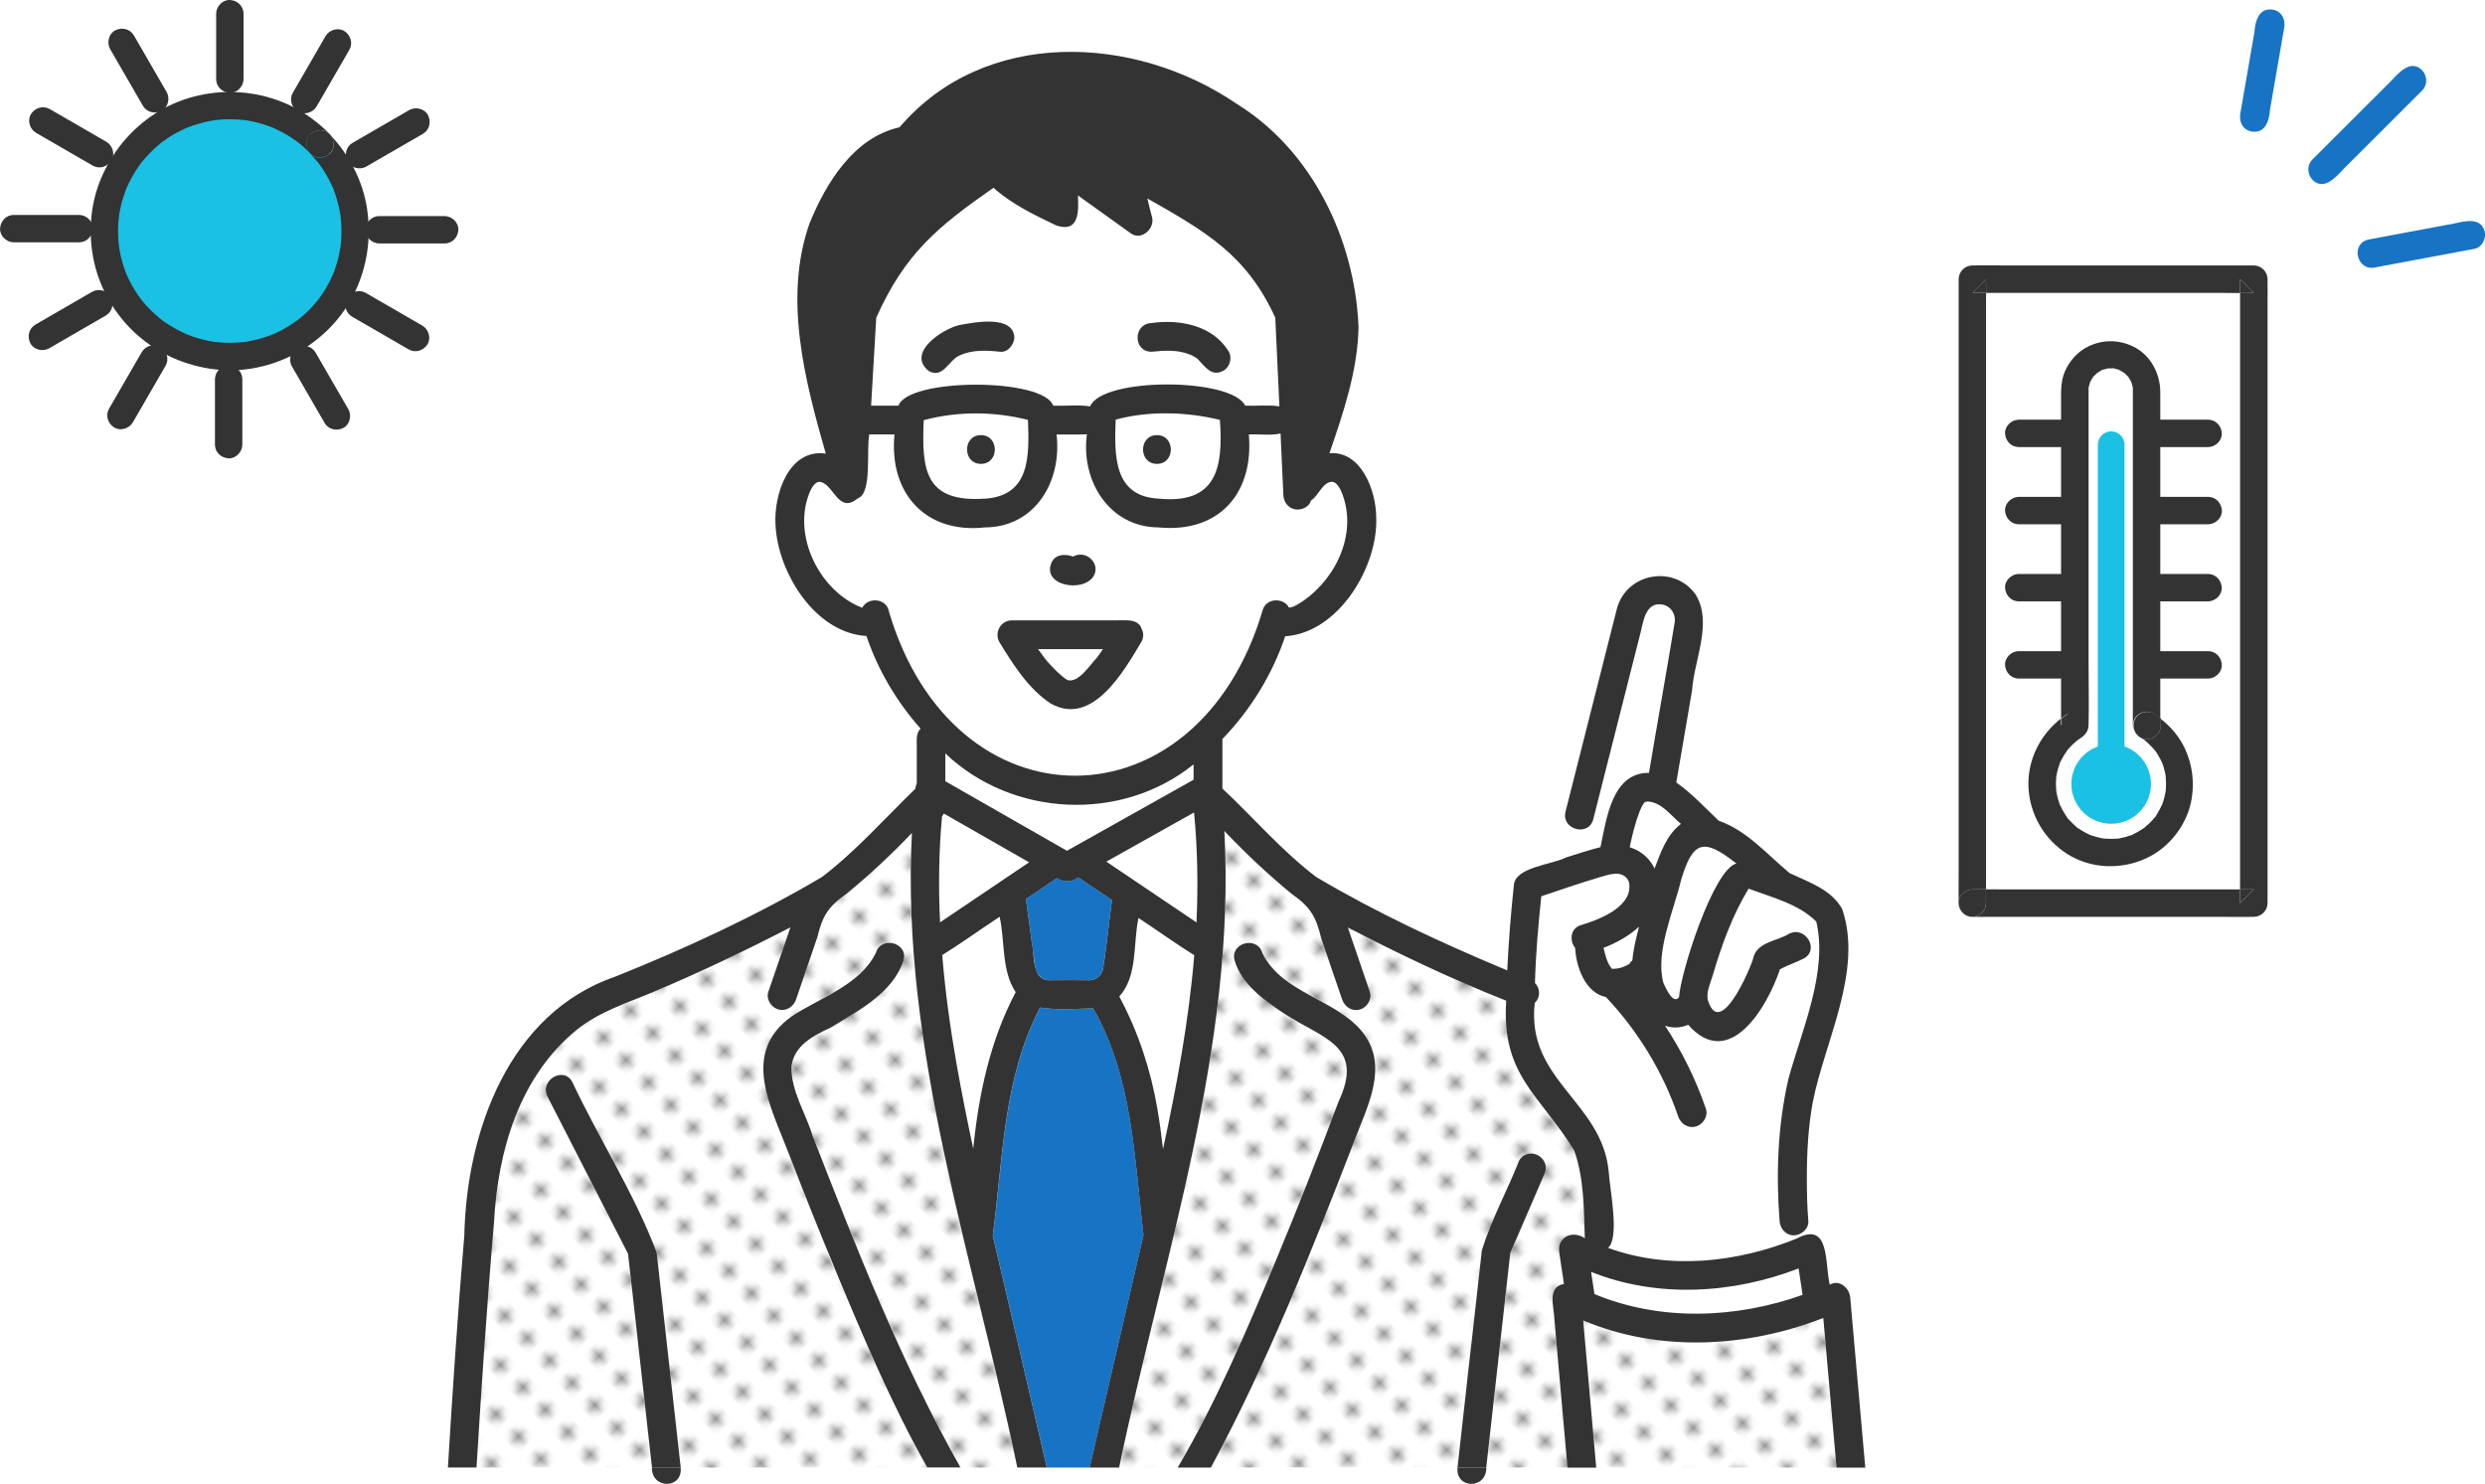 <?xml version="1.0" encoding="UTF-8"?>
<svg id="_レイヤー_2" data-name="レイヤー 2" xmlns="http://www.w3.org/2000/svg" xmlns:xlink="http://www.w3.org/1999/xlink" viewBox="0 0 368.34 219.96">
  <defs>
    <style>
      .cls-1 {
        fill: none;
      }

      .cls-1, .cls-2, .cls-3, .cls-4, .cls-5, .cls-6, .cls-7, .cls-8 {
        stroke-width: 0px;
      }

      .cls-2 {
        fill: #333;
      }

      .cls-3 {
        fill: #fff;
      }

      .cls-4 {
        fill: url(#_新規パターン_3);
      }

      .cls-5 {
        fill: #ffdc50;
      }

      .cls-6 {
        fill: #1ac1e4;
      }

      .cls-7 {
        fill: #959595;
      }

      .cls-8 {
        fill: #1774c4;
      }
    </style>
    <pattern id="_新規パターン_3" data-name="新規パターン 3" x="0" y="0" width="4.98" height="5.18" patternTransform="translate(-18986.66 -7200.84) rotate(-135) scale(.94 -.94)" patternUnits="userSpaceOnUse" viewBox="0 0 4.98 5.18">
      <g>
        <rect class="cls-1" x="0" width="4.98" height="5.18"/>
        <rect class="cls-3" x="0" y="0" width="4.98" height="5.18"/>
        <circle class="cls-7" cx="2.49" cy="2.59" r="1.06"/>
      </g>
    </pattern>
  </defs>
  <g id="design">
    <g>
      <g>
        <path class="cls-8" d="m155.36,145.29c-.51-.06-.64-.13-1.07-.43-.3-.25-.82-.88-.87-1.68-.45-3.31-.89-6.62-1.35-9.93,1.53-1.03,3.05-2.06,4.58-3.09.96.63,2.17.63,3.19-.11,1.66,1.12,3.32,2.24,4.99,3.36-.49,3.47-.79,6.96-1.38,10.42-.3.81-.96,1.38-1.8,1.46-2-.02-4.3-.02-6.3,0Z"/>
        <path class="cls-3" d="m175.27,116.52c-5.7,3.2-11.41,6.4-17.11,9.6-6.01-3.44-12.02-6.87-18.03-10.31,0-1.37,0-2.75,0-4.12,9.93,9.45,26.1,10.25,36.8,1.62v2.28c-.55.31-1.11.62-1.66.93Z"/>
        <path class="cls-3" d="m176.99,120.43c.52,5.41.61,10.86.36,16.29-4.45-3-8.9-6-13.35-9,4.33-2.43,8.66-4.86,13-7.29Z"/>
        <path class="cls-3" d="m167.83,143.46c.31-2.47.63-4.93.94-7.4,2.77,1.81,5.45,3.78,8.27,5.51-.8,9.68-2.57,19.24-4.63,28.74-.8-7.86-2.67-15.63-6.48-22.6,1.11-1.12,1.69-2.61,1.9-4.25Z"/>
        <path class="cls-3" d="m139.63,121.02c.11-.13.2-.28.28-.43,4.21,2.41,8.43,4.82,12.64,7.23-4.4,2.97-8.8,5.93-13.2,8.9-.25-5.23-.19-10.47.29-15.69Z"/>
        <path class="cls-3" d="m145.99,73.91c6.78-.44,6.57-6.45,6.38-11.68-5.03-1.26-10.43-1.3-15.45.04-.32,7.33.14,12.24,9.06,11.63Zm-.59-9.41c2.74,0,2.75,4.26,0,4.26-2.74,0-2.75-4.26,0-4.26Z"/>
        <path class="cls-5" d="m243.05,120.23s-.03.06-.05.1c.02-.05.04-.1.07-.15,0,.02-.01.03-.02.05Z"/>
        <path class="cls-3" d="m241.96,142.35c-.7.91-1.9,1.3-3.03,1.26-.73-.86-.96-2.03-1.24-3.1,1.91-.72,3.79-1.78,5.26-3.13-.41,1.64-.84,3.31-.98,4.97Z"/>
        <path class="cls-3" d="m241.9,124.05c.28-1.25.8-3,1.2-3.95.21-.42.39-.86.71-1.22.06-.02.37-.07.38-.09,2.11.09,3.48,2.08,4.98,3.33-2.1,1.59-3.02,4.25-3.91,6.62-.71-1.56-2.18-2.73-3.7-3.17.11-.51.22-1.03.34-1.54Z"/>
        <path class="cls-5" d="m243.1,120.11s-.02.05-.03.07c.01-.02.02-.05.03-.07Z"/>
        <path class="cls-3" d="m250.07,191.21c5.66,0,11.24-1.23,16.54-3.19.2,1.31.39,2.61.59,3.92-9.9,3.52-21.06,3.95-30.85-.12-.17-1.1-.33-2.19-.5-3.29,4.54,1.73,9.32,2.69,14.22,2.68Z"/>
        <path class="cls-5" d="m241.43,142.93s-.09.08-.14.12c.06-.05.09-.1.14-.13,0,0,0,0,0,0Z"/>
        <path class="cls-3" d="m140.03,141.38c2.72-1.83,5.43-3.66,8.15-5.49.82,3.68.24,7.95,2.38,11.18-3.8,7.17-5.49,15.18-6.29,23.2-2.03-9.48-3.81-19.03-4.6-28.7.13-.05.25-.11.37-.19Z"/>
        <path class="cls-8" d="m147.16,183.15c1.54-11.48,1.54-23.31,7.01-33.8,2.58.4,5.29.18,7.88.12,5.86,10.25,6.1,22.21,7.45,33.62-2.65,11.48-5.32,22.96-7.98,34.45h-6.35c-2.66-11.46-5.31-22.92-8.01-34.38Z"/>
        <path class="cls-4" d="m190.33,150.23c2.79,2.21,6.85,2.92,8.73,6.11,1.9,4-2.19,9.84-3.29,13.92-6.36,16.03-12.54,32.3-21.2,47.27h-8.67c6.48-31.13,17.36-62.21,15.6-94.37,3.14,3.32,6.48,6.45,10.02,9.36,2.72,1.89,3.58,3.36,4.34,6.57,1.03,3.01,2.06,6.03,3.1,9.04.37,1.09,1.45,1.81,2.62,1.49,1.06-.29,1.86-1.53,1.49-2.62-1.09-3.18-2.18-6.36-3.27-9.55,7.65,3.99,15.47,7.69,23.48,10.86-.76,11.13,5.08,14,10.1,22.24,1.45,4.2,1.41,8.61,1.55,12.97-1.81-1.24-4.13-.2-3.79,2.11.23,1.56.47,3.12.7,4.68-2.57.4-1.45,3.44-1.42,5.24.65,7.32,1.29,14.65,1.94,21.97h-12.05c1.19-10.6,2.37-21.2,3.56-31.8,1.66-3.85,3.32-7.7,4.99-11.54,1.3-2.47-2.25-4.55-3.68-2.15-1.75,4.45-4.12,8.73-5.52,13.29-1.2,10.73-2.4,21.47-3.6,32.2h-36.57c8.4-15.56,14.93-32.05,21.3-48.52,1.91-5.04,5.1-10.97,1.26-15.93-3.91-5-12.05-5.83-14.92-11.82-.77-2.63-4.88-1.5-4.11,1.13,1.02,3.49,4.43,5.93,7.32,7.83Z"/>
        <path class="cls-4" d="m234.7,195.72c11.32,4.75,24.27,4.04,35.59-.37.65,7.39,1.31,14.79,1.96,22.18h-35.62c-.64-7.27-1.28-14.54-1.93-21.81Z"/>
        <path class="cls-4" d="m73.22,181.3c.54-10.66,3.76-21.77,12.32-28.69,3.35-2.68,7.4-3.93,11.3-5.57,6.9-2.91,13.67-6.13,20.32-9.58-1.08,3.18-2.18,6.37-3.27,9.55-.37,1.09.43,2.33,1.49,2.62,1.16.32,2.25-.4,2.62-1.49,1.05-3.08,2.11-6.16,3.16-9.25.73-3.13,1.65-4.54,4.27-6.37,3.43-2.81,6.68-5.84,9.74-9.05-1.68,32.06,9.19,63.02,15.62,94.06h-8.42c-8.83-15.66-15.41-32.47-21.92-49.18-1.02-3.38-3.2-6.61-3.12-10.2.31-3.17,3.3-4.64,5.86-5.85,4.09-2.49,9.11-5.09,10.75-9.9.77-2.64-3.34-3.76-4.11-1.13-3.97,7.94-18.22,7.66-16.69,18.93,6.67,19.58,14.6,39,24.32,57.34h-36.56c-1.19-10.63-2.38-21.27-3.57-31.9-3.31-8.71-8.51-16.76-12.49-25.23-1.25-2.44-4.93-.28-3.68,2.15,3.98,7.76,7.96,15.52,11.93,23.28,1.18,10.57,2.36,21.13,3.54,31.7h-26c.75-12.08,1.54-24.17,2.59-36.23Z"/>
        <path class="cls-3" d="m238.38,184.95c1.78-1.46.22-8.89.1-11.31-.99-10.42-12.26-13.5-10.96-25.01.86-.77.83-2.19.03-2.92.11-4.3.49-8.61.94-12.88,2.93-.99,5.85-1.99,8.82-2.87,1.38-.4,2.98-.96,3.97.33-.15-.19.07.16.18.35.84,3.6-4.19,5.6-6.97,6.43-1.74.45-1.85,2.35-.98,3.43.14,2.78,1.49,6.65,4.56,7.27,4.78,5.07,8.46,11.11,10.71,17.7.37,1.09,1.45,1.81,2.62,1.49,1.06-.29,1.86-1.53,1.49-2.62-1.49-4.36-3.53-8.49-6.06-12.32,1.15.39,2.35.33,3.43-.14,6.11,6.95,11.76-2.67,13.6-8.22,1.13-.62,2.36-1,3.5-1.59,2.45-1.25.29-4.92-2.15-3.68-1.7,1.04-4.39,1.21-5.22,3.24-.06.23-.2.83-.04.27-.57,1.92-4.98,12.11-6.76,6.36-.3-1.21.39-2.6.74-3.8,1.3-4.43,2.89-8.8,5.29-12.76,3.4,1.29,7.42,2.25,10.02,4.89,1.77,7.45-2.21,16.21-4.15,23.39-1.56,6.84-1.83,13.99-1.29,20.98.08,1.25,1.11,2.32,2.43,2.1l.09.54c-8.81,3.56-18.89,4.67-27.94,1.37Z"/>
        <path class="cls-3" d="m236.17,121.42c2.53-9.96,5.05-19.92,7.58-29.89.56-2.93,4.79-2.39,4.51.6-1.23,7.47-2.58,14.94-3.83,22.41-5.5-.06-6.29,6.85-7.19,11.01-1.72.44-3.41.99-5.1,1.53l.9-4.49c1.1.64,2.73.41,3.14-1.18Z"/>
        <path class="cls-5" d="m177.49,53.18c.27.2.03.06-.04-.03.01,0,.03.02.04.03Z"/>
        <path class="cls-5" d="m177.46,53.16s-.02-.02-.03-.03c0,.01.02.02.03.03Z"/>
        <path class="cls-5" d="m176.6,52.63s-.06-.01-.09-.03c.03,0,.06.02.09.03Z"/>
        <path class="cls-5" d="m176.5,52.6s0,0,0,0c-.1-.02-.3-.14,0,0Z"/>
        <path class="cls-3" d="m246.43,141.09c1.27-5.04,2-10.53,4.76-15.01,1.91-1.76,4.56.8,6.2,1.92-3.37.78-8.3,16.22-8.5,19.8-.9,1.24-2.08-1.6-2.32-2.1-.57-1.52-.47-3.04-.13-4.6Z"/>
        <path class="cls-5" d="m241.59,142.76s.04-.04.07-.07c-.03.03-.06.07-.09.09,0,0,.01-.02.02-.02Z"/>
        <path class="cls-3" d="m163.48,96.22c-.3.45-.62.88-.94,1.31-1,1.06-2.66,3.7-4.28,3.29-.83-.33-3.46-3.03-4.4-4.6,3.21,0,6.41,0,9.62,0Z"/>
        <path class="cls-5" d="m241.56,142.81c.06-.07.06-.02-.04.06.01-.02.03-.04.04-.06Z"/>
        <path class="cls-3" d="m129.12,60.13c1.35,0,2.71,0,4.06,0,1.47-4.15,21.5-4.14,22.93,0,1.81.08,3.68-.17,5.47.11,1.85-4.38,20.99-4.26,22.99-.11,1.68.07,3.41-.15,5.07.1-.2-4.38-.41-8.76-.61-13.14-4.27-9.37-10.42-12.81-18.96-17.68.22.94.44,1.87.69,2.78.46,1.67-1.57,3.53-3.13,2.41-2.62-1.88-5.23-3.75-7.85-5.63.11,2.42.19,5.56-3.21,4.45-3.25-1.56-6.61-3.15-9.31-5.59-8.3,5.8-13.1,9.71-17.38,19.26-.25,4.35-.51,8.7-.76,13.04Zm39.45-10.11c.36-3.41,5.91-2.22,8.23-1.81,2.48.6,7.83,4.19,4.52,6.75-3.7,1.51-2.04-4.13-10.63-2.81-1.11.13-2.18-1.07-2.13-2.13Zm-26.44-1.81c1.97-.55,4.08-.56,6.1-.32,2.79,0,2.75,4.3,0,4.26-8.71-1.3-7.04,4.44-10.63,2.81-3.2-2.66,1.97-6.11,4.52-6.75Z"/>
        <path class="cls-3" d="m165.38,62.2c-.19,5.16-.4,11.39,6.38,11.71,8.53.84,9.59-4.49,9.07-11.67-.95-.22-1.96-.43-2.93-.59-4.07-.59-8.58-.54-12.52.55Zm6.11,2.3c2.74,0,2.75,4.26,0,4.26s-2.75-4.26,0-4.26Z"/>
        <path class="cls-5" d="m140.72,53.91c-.07.1-.2.23-.04.05.01-.02.03-.03.04-.05Z"/>
        <path class="cls-3" d="m187.18,90.51c.47-1.88,3.1-2,3.93-.44.04,0,.08,0,.13,0-.14.02.38-.11.58-.17-.03,0,.54-.29.46-.24,5.29-3.08,8.86-9.8,6.93-15.85-.25-.76-.76-2.26-1.69-2.39-1.42-.04-2.09,2.15-3.16,2.76-.26,1.04-1.57,1.55-2.53,1.28-.93-.26-1.52-1.11-1.56-2.05-.14-3.05-.28-6.11-.42-9.16-1.51.35-3.15.06-4.7.15.76,8.73-4.42,14.64-13.37,13.78-7.36-.03-11.57-6.97-10.64-13.8-1.5.05-3,0-4.5.02.82,6.92-3.13,13.74-10.64,13.78-8.81.95-14.24-5.13-13.38-13.78h-3.74c-.47,2.19.46,8.79-1.71,9.47-2.94,2.47-3.6-2.37-5.74-2.45-.92.13-1.45,1.64-1.69,2.39-1.99,6.28,2.05,13.97,8.09,16.28.82-1.58,3.47-1.46,3.94.42,3.36,13.73,16.55,26.81,31.51,24.36,11.88-2.28,20.91-13.01,23.92-24.36Zm-31.47-5.6c-.54-1.89,1.6-3.31,3.24-2.41,1.11-.41,2.5-.43,3.15.77,1.79,3.73-5.4,4.81-6.39,1.64Zm13.48,10.26c-2.66,4.43-7.27,12.53-13.4,9.13-3.36-2.2-5.59-5.77-7.64-9.13-.79-1.4.21-3.21,1.84-3.21,5.79,0,11.58,0,17.37,0,1.7.04,2.6,1.74,1.84,3.21Z"/>
        <path class="cls-5" d="m243.81,118.88s.01-.01.02-.02c.09-.06.07-.02-.02.02Z"/>
        <path class="cls-5" d="m159.85,100.39c-.08.07-.05.05,0,0h0Z"/>
        <path class="cls-5" d="m128.11,90.13s0,0-.02,0c0,0,.01,0,.02,0Z"/>
        <path class="cls-5" d="m241.47,142.9s.03-.02.05-.03c-.13.21-.2.14-.05.03Z"/>
        <path class="cls-2" d="m176.54,52.62s-.09-.03-.13-.05c.04.02.09.02.13.05Z"/>
        <path class="cls-2" d="m177.53,53.22s-.06-.05-.08-.08c.03.02.05.05.08.08Z"/>
        <path class="cls-2" d="m170.7,47.88c4.17-.58,9.02.34,11.39,4.16.61.94.22,2.4-.76,2.91-1.77.97-2.72-.64-3.8-1.73.09.07.17.1-.03-.04-.03-.02-.05-.04-.07-.06,0,0,.02.02.02.03-.29-.2-.59-.38-.9-.53.02,0,.04,0,.05.01-.03,0-.07-.02-.1-.03-.2-.1-.17-.07-.09-.03-1.8-.75-3.81-.63-5.71-.43-2.77.02-2.78-4.16,0-4.26Z"/>
        <path class="cls-2" d="m171.49,64.5c2.74,0,2.75,4.26,0,4.26s-2.75-4.26,0-4.26Z"/>
        <path class="cls-2" d="m169.2,93.14c-.55-1.54-2.65-1.14-4.01-1.18-5.07,0-10.14,0-15.22,0-1.63,0-2.63,1.8-1.84,3.21,2.06,3.36,4.29,6.93,7.64,9.13,6.13,3.41,10.75-4.7,13.4-9.13.41-.74.34-1.46.01-2.02Zm-9.35,7.24c-.08.07-.05.05,0,0h0Zm-5.98-4.16c3.21,0,6.41,0,9.62,0-.3.45-.62.88-.94,1.31-1.01,1.06-2.66,3.7-4.28,3.29-.64-.27-2.71-2.23-3.63-3.54-.26-.35-.52-.71-.77-1.06Z"/>
        <path class="cls-2" d="m137.6,54.96c2.2,1.28,2.98-1.58,4.66-2.28,1.86-.86,3.98-.75,5.97-.54,1.19.14,2.08-1.09,2.13-2.13-.21-3.38-5.99-2.23-8.23-1.81-2.56.65-7.73,4.09-4.52,6.75Zm3.07-1s.03-.03.04-.05c-.07.1-.2.23-.04.05Z"/>
        <path class="cls-2" d="m145.4,64.5c2.74,0,2.75,4.26,0,4.26-2.74,0-2.75-4.26,0-4.26Z"/>
        <path class="cls-2" d="m93.47,189.23c-.13-1.13-.25-2.26-.38-3.39-3.98-7.76-7.96-15.52-11.93-23.28-1.25-2.44,2.43-4.59,3.68-2.15,3.99,8.46,9.19,16.52,12.49,25.23,1.19,10.63,2.38,21.27,3.57,31.9h-4.26c-1.05-9.43-2.11-18.87-3.16-28.3Z"/>
        <path class="cls-2" d="m100.89,217.53c.34,3.21-4.33,3.25-4.26,0h4.26Z"/>
        <path class="cls-2" d="m123.82,188.24c-2.39-5.75-4.7-11.53-6.94-17.34-2.59-6.81-7.13-14.81.45-20.23,4.22-2.81,10.09-4.6,12.49-9.41.77-2.63,4.88-1.51,4.11,1.13-1.64,4.82-6.66,7.41-10.75,9.9-2.56,1.2-5.56,2.68-5.86,5.85-.08,3.59,2.1,6.82,3.12,10.2,6.51,16.72,13.09,33.53,21.92,49.18h-4.92c-5.29-9.37-9.51-19.4-13.63-29.29Z"/>
        <path class="cls-2" d="m162.09,85.42c-1.57,2.5-7.85,1.39-6.17-2.15.66-1.19,2.03-1.16,3.14-.77,1.88-1.06,4.16.99,3.03,2.92Z"/>
        <path class="cls-2" d="m220.31,217.53c.06,3.25-4.6,3.21-4.26,0h4.26Z"/>
        <path class="cls-2" d="m218.11,199.1c.51-4.59,1.02-9.18,1.54-13.77,1.4-4.56,3.77-8.84,5.52-13.29,1.42-2.38,4.98-.34,3.68,2.15-1.66,3.85-3.32,7.69-4.99,11.54-1.19,10.6-2.37,21.2-3.56,31.8h-4.26c.69-6.14,1.37-12.29,2.06-18.43Z"/>
        <path class="cls-2" d="m189.01,187.11c3.29-7.89,6.41-15.85,9.41-23.85,3.91-8.36-2.44-9.3-8.09-13.03-2.89-1.9-6.3-4.34-7.32-7.83-.77-2.64,3.34-3.76,4.11-1.13,2.87,5.99,11.01,6.82,14.92,11.82,3.84,4.97.65,10.89-1.26,15.93-6.37,16.47-12.91,32.96-21.3,48.52h-4.92c5.69-9.66,10.15-20.11,14.45-30.42Z"/>
        <path class="cls-2" d="m243.05,120.23s.03-.08.05-.12c.04-.07.05-.1-.05.12Z"/>
        <path class="cls-2" d="m241.53,142.82s.04-.04.07-.06c0,0-.01.02-.02.02,0,0,0,0,0,0-.04.06-.09.11-.15.14,0,0,0,0,0,0-.01,0-.02.01-.03.02.05-.05.09-.09.12-.11Z"/>
        <path class="cls-2" d="m66.37,217.53h4.26c.75-12.08,1.54-24.17,2.59-36.23.54-10.66,3.76-21.76,12.32-28.69,3.35-2.68,7.4-3.93,11.3-5.57,6.9-2.91,13.67-6.13,20.32-9.58-1.08,3.18-2.18,6.37-3.27,9.55-.37,1.09.43,2.33,1.49,2.62,1.16.32,2.25-.4,2.62-1.49,1.05-3.08,2.11-6.16,3.16-9.25.74-3.14,1.64-4.53,4.27-6.37,3.43-2.81,6.68-5.84,9.74-9.05-1.68,32.06,9.19,63.02,15.62,94.06h4.37c-2.66-11.46-5.31-22.92-8.01-34.38,1.53-11.48,1.54-23.31,7.01-33.8,2.58.4,5.29.18,7.88.12,5.86,10.25,6.1,22.21,7.45,33.62-2.65,11.48-5.32,22.96-7.98,34.45h4.37c6.48-31.13,17.36-62.2,15.6-94.37,3.14,3.32,6.48,6.45,10.02,9.36,2.71,1.88,3.59,3.37,4.34,6.57,1.03,3.01,2.06,6.03,3.1,9.05.37,1.09,1.45,1.81,2.62,1.49,1.06-.29,1.86-1.53,1.49-2.62-1.09-3.18-2.18-6.36-3.27-9.55,7.65,3.99,15.47,7.69,23.48,10.86-.77,11.1,5.08,14.01,10.1,22.24,1.45,4.2,1.41,8.61,1.55,12.97-1.81-1.24-4.13-.2-3.79,2.11.23,1.56.47,3.12.7,4.68-2.57.4-1.45,3.44-1.42,5.24.65,7.32,1.29,14.65,1.94,21.97h4.26c-.64-7.27-1.28-14.54-1.93-21.81,11.31,4.75,24.27,4.04,35.59-.37.65,7.39,1.31,14.79,1.96,22.18h4.26c-.74-8.4-1.48-16.8-2.23-25.19-.1-1.39-1.58-2.77-3.03-1.92-.77-3.03.12-9.56-4.93-6.83l.82,4.7-.82-4.7c-8.81,3.56-18.89,4.67-27.94,1.37,1.78-1.46.23-8.88.1-11.31-.98-10.38-12.28-13.56-10.96-25.01.86-.77.83-2.19.03-2.92.11-4.3.49-8.61.94-12.88,2.93-.99,5.85-1.99,8.82-2.87,1.37-.4,2.98-.96,3.97.33-.15-.19.07.16.18.35.84,3.6-4.19,5.6-6.97,6.43-1.74.45-1.85,2.35-.98,3.43.14,2.78,1.49,6.65,4.56,7.27,4.78,5.07,8.46,11.11,10.71,17.7.37,1.09,1.45,1.81,2.62,1.49,1.06-.29,1.86-1.53,1.49-2.62-1.49-4.36-3.53-8.49-6.06-12.32,1.15.39,2.35.33,3.43-.14,6.1,6.95,11.76-2.66,13.6-8.22,1.13-.62,2.36-1,3.5-1.59,2.45-1.25.29-4.92-2.15-3.68-1.78,1.13-4.8,1.18-5.33,3.69-.02.09,0,.08.07-.18-.57,1.93-4.98,12.11-6.76,6.36-.3-1.21.39-2.6.74-3.8,1.3-4.43,2.89-8.8,5.29-12.76,3.4,1.29,7.42,2.25,10.03,4.89,1.77,7.45-2.21,16.21-4.15,23.39-1.56,6.84-1.83,13.99-1.29,20.98.08,1.25,1.11,2.32,2.43,2.1l-.5-2.86.5,2.86c.98-.16,1.92-1.05,1.83-2.1-.18-2.12-.22-4.25-.22-6.37,0-3.76.2-7.56.88-11.26,1.76-8.95,7.5-19.49,4.35-28.62-1.61-2.89-4.94-3.97-7.77-5.3-3.34-2.76-6.31-6.31-10.52-7.77-2.04-1.94-3.98-4.05-6.29-5.67.78-4.56,1.56-9.12,2.34-13.68.31-4.53,3.11-10.09.5-14.22-3.17-4.4-10.13-3.19-11.62,2.04-2.55,10.06-5.09,20.12-7.64,30.18-.27,1.07.23,1.88.97,2.31l.96-4.81-.96,4.81c1.1.64,2.73.41,3.14-1.18.99-3.89,1.97-7.78,2.96-11.68,1.29-5.1,2.59-10.21,3.88-15.31.57-1.92.71-5.44,3.57-4.81,1.13.3,1.79,1.37,1.68,2.51-1.23,7.47-2.58,14.94-3.83,22.41-5.49-.06-6.3,6.85-7.19,11.01-1.72.44-3.41.99-5.1,1.53l-.78,3.92.78-3.92c-2.13,1.09-7.62,1.43-7.74,4.16-.45,4.18-.78,8.38-.98,12.58-9.66-4.03-19.3-8.5-28.29-13.83-5.11-3.86-9.32-8.82-13.93-13.13,0-2.45,0-4.89,0-7.34,4.21-4.33,7.45-9.68,9.31-15.23,7.85-.47,13.81-10.29,13.49-17.67-.03-3.93-2.22-9.84-6.93-9.46,2.06-6.01,4.2-12.29,4.31-18.71-.53-12.94-6.86-26.18-18.08-33.09-15.13-10.32-37.36-11.3-49.96,3.49-6.79,1.51-10.91,8.26-13.36,14.3-3.86,11.08-.68,23.18,2.43,34.07-5.51-.79-7.73,6.12-7.45,10.55.32,7.05,5.86,16.05,13.48,16.48,1.69,5.04,4.49,9.75,8.02,13.73-.71.73-.55,1.76-.56,2.69,0,1.8,0,3.61,0,5.41-.12.26-.19.53-.21.81-4.52,4.39-8.78,9.22-13.84,13.09-9.7,5.72-20.09,10.54-30.55,14.73-15.87,5.41-22.13,22.97-22.47,38.44-.97,11.44-1.73,22.9-2.43,34.36Zm177.44-98.65s.01-.01.02-.02c.09-.06.07-.02-.02.02Zm5.36,11.6c1.76-5.96,3.41-6.27,8.21-2.48-3.39.81-8.3,16.23-8.5,19.8-.9,1.24-2.08-1.59-2.32-2.1-1.25-4.53,1.52-10.68,2.61-15.22Zm-6.23,6.9c-.41,1.64-.84,3.31-.98,4.97-.14.12-.27.26-.37.41.02-.02.04-.04.07-.07-.03.03-.06.06-.08.09.04-.02.01.02-.07.08-.09.16-.2.2-.08.06-.05.04-.09.08-.14.12.04-.04.08-.08.11-.11-.73.47-1.62.71-2.48.67-.73-.86-.96-2.03-1.24-3.1,1.91-.72,3.79-1.78,5.26-3.13Zm-1.38-11.79c.38-1.82.82-3.63,1.49-5.36-.01.03-.03.06-.05.1.23-.5.44-1.02.8-1.44.06-.02.37-.07.38-.09,2.11.09,3.48,2.08,4.98,3.33-2.1,1.59-3.02,4.25-3.91,6.62-.13-.28-.28-.55-.46-.81-.84-1.22-1.98-1.97-3.24-2.36Zm-5.72,62.94c9.82,3.93,20.98,3.26,30.76-.51.2,1.31.39,2.61.59,3.92-9.9,3.52-21.06,3.95-30.85-.12-.17-1.1-.33-2.19-.5-3.29Zm-107.75-98.39s.01,0,.02,0c0,0-.01,0-.02,0Zm61.55-29.91c-1.66-.24-3.39-.03-5.07-.1-2.03-4.17-21.17-4.25-22.99.11-1.79-.28-3.65-.03-5.47-.11-1.47-4.16-21.49-4.13-22.93,0-1.35,0-2.71,0-4.06,0,.25-4.35.51-8.7.76-13.04,4.28-9.54,9.08-13.46,17.38-19.26,2.7,2.44,6.06,4.03,9.31,5.59,3.4,1.11,3.32-2.03,3.21-4.45,2.62,1.88,5.23,3.75,7.85,5.63,1.56,1.12,3.59-.74,3.13-2.41-.25-.91-.47-1.85-.69-2.78,8.54,4.87,14.68,8.3,18.96,17.68.04.93.09,1.87.13,2.8.16,3.45.32,6.89.48,10.34Zm-43.66,13.68c-8.92.61-9.38-4.3-9.06-11.63,5.02-1.35,10.41-1.31,15.45-.04.19,5.22.4,11.24-6.38,11.68Zm25.77,0c-6.78-.32-6.56-6.55-6.38-11.71,4.93-1.33,10.48-1.17,15.45.04.52,7.18-.54,12.51-9.07,11.67Zm-40.01,16.6c-.47-1.89-3.12-2-3.94-.42-6.04-2.32-10.08-10-8.09-16.28.24-.75.77-2.26,1.69-2.39,2.15.08,2.79,4.92,5.74,2.45,2.18-.7,1.24-7.27,1.71-9.47h3.74c-.86,8.65,4.57,14.74,13.38,13.78,7.51-.04,11.46-6.87,10.64-13.78,1.5-.01,3,.03,4.5-.02-.94,6.83,3.28,13.76,10.63,13.8,8.95.86,14.13-5.05,13.37-13.78,1.55-.09,3.19.2,4.7-.15.14,3.05.28,6.11.42,9.16.04.94.63,1.8,1.56,2.05.96.27,2.27-.24,2.53-1.28,1.08-.6,1.74-2.8,3.16-2.76.93.13,1.44,1.63,1.69,2.39,1.92,6.05-1.65,12.77-6.93,15.85.08-.05-.49.24-.46.24-.2.06-.72.18-.58.17-.04,0-.08,0-.13,0-.83-1.56-3.46-1.44-3.93.44-9.66,32.55-45.85,32.71-55.42,0Zm45.18,22.79v2.28c-6.26,3.51-12.52,7.02-18.77,10.53-6.01-3.44-12.02-6.87-18.03-10.31,0-1.37,0-2.75,0-4.12,9.93,9.45,26.1,10.25,36.8,1.62Zm.42,23.42c-4.45-3-8.9-6-13.35-9,4.33-2.43,8.66-4.86,13-7.29.52,5.41.61,10.86.36,16.29Zm-11.43,10.99c2.76-3.06,2.02-7.82,2.84-11.64,2.77,1.81,5.45,3.78,8.27,5.51-.8,9.68-2.57,19.24-4.63,28.74-.23-1.97-.49-3.93-.82-5.88-1-5.86-2.85-11.48-5.66-16.72Zm-13.84-14.45c1.53-1.03,3.05-2.06,4.58-3.09.96.63,2.17.63,3.19-.11,1.66,1.12,3.32,2.24,4.99,3.36-.49,3.47-.79,6.97-1.38,10.42-.3.81-.96,1.38-1.8,1.46-2-.02-4.3-.02-6.3,0-.51-.06-.64-.13-1.07-.43-1.21-.93-.98-3.52-1.33-5.11-.29-2.16-.59-4.33-.88-6.49Zm-12.42,8.31c2.9-1.78,5.67-3.81,8.52-5.68.82,3.68.24,7.95,2.38,11.18-3.8,7.17-5.49,15.18-6.29,23.2-.88-4.09-1.7-8.2-2.43-12.32-.96-5.43-1.72-10.9-2.17-16.39Zm-.03-20.55c.11-.13.2-.28.28-.43,4.21,2.41,8.43,4.82,12.64,7.23-4.4,2.97-8.8,5.93-13.2,8.9-.25-5.23-.19-10.47.29-15.69Z"/>
      </g>
      <g>
        <path class="cls-2" d="m34.07,0c1.1.05,2.03.89,2.03,2.03,0,2.83,0,5.67,0,8.5v1.2c0,1.06-.94,2.08-2.03,2.03-1.1-.05-2.03-.89-2.03-2.03,0-2.83,0-5.67,0-8.5v-1.2c0-1.06.94-2.08,2.03-2.03Z"/>
        <path class="cls-2" d="m17.06,4.51c.97-.51,2.21-.25,2.78.73,1.42,2.45,2.83,4.9,4.25,7.35.2.35.41.7.61,1.05.53.92.24,2.27-.73,2.78-.97.51-2.21.25-2.78-.73-1.42-2.45-2.83-4.9-4.25-7.35-.2-.35-.41-.7-.61-1.05-.53-.92-.24-2.27.73-2.78Z"/>
        <path class="cls-2" d="m7.38,16.17c2.45,1.42,4.9,2.83,7.35,4.25.35.2.7.41,1.05.61.92.53,1.32,1.86.73,2.78-.6.93-1.8,1.3-2.78.73-2.45-1.42-4.9-2.83-7.35-4.25-.35-.2-.7-.41-1.05-.61-.92-.53-1.32-1.86-.73-2.78.6-.93,1.8-1.3,2.78-.73Z"/>
        <path class="cls-2" d="m2.03,31.86h8.5c.4,0,.8,0,1.2,0,1.06,0,2.08.94,2.03,2.03-.05,1.1-.89,2.03-2.03,2.03H3.24c-.4,0-.8,0-1.2,0-1.06,0-2.08-.94-2.03-2.03.05-1.1.89-2.03,2.03-2.03Z"/>
        <path class="cls-2" d="m5.24,48.12c2.45-1.42,4.9-2.83,7.35-4.25.35-.2.7-.41,1.05-.61.92-.53,2.27-.24,2.78.73.51.97.25,2.21-.73,2.78-2.45,1.42-4.9,2.83-7.35,4.25-.35.2-.7.41-1.05.61-.92.53-2.27.24-2.78-.73-.51-.97-.25-2.21.73-2.78Z"/>
        <path class="cls-2" d="m20.42,53.22c.2-.35.41-.7.61-1.05.53-.92,1.86-1.32,2.78-.73.93.6,1.3,1.8.73,2.78-1.42,2.45-2.83,4.9-4.25,7.35-.2.35-.41.7-.61,1.05-.53.92-1.86,1.32-2.78.73-.93-.6-1.3-1.8-.73-2.78,1.42-2.45,2.83-4.9,4.25-7.35Z"/>
        <path class="cls-2" d="m33.89,54.18c1.1.05,2.03.89,2.03,2.03,0,2.83,0,5.67,0,8.5v1.2c0,1.06-.94,2.08-2.03,2.03-1.1-.05-2.03-.89-2.03-2.03,0-2.83,0-5.67,0-8.5v-1.2c0-1.06.94-2.08,2.03-2.03Z"/>
        <path class="cls-2" d="m43.99,51.52c.97-.51,2.21-.25,2.78.73,1.42,2.45,2.83,4.9,4.25,7.35.2.35.41.7.61,1.05.53.92.24,2.27-.73,2.78-.97.51-2.21.25-2.78-.73-1.42-2.45-2.83-4.9-4.25-7.35-.2-.35-.41-.7-.61-1.05-.53-.92-.24-2.27.73-2.78Z"/>
        <path class="cls-2" d="m54.22,43.42c2.45,1.42,4.9,2.83,7.35,4.25.35.2.7.41,1.05.61.92.53,1.32,1.86.73,2.78-.6.93-1.8,1.3-2.78.73-2.45-1.42-4.9-2.83-7.35-4.25-.35-.2-.7-.41-1.05-.61-.92-.53-1.32-1.86-.73-2.78.6-.93,1.8-1.3,2.78-.73Z"/>
        <path class="cls-2" d="m56.21,32.03c2.83,0,5.67,0,8.5,0h1.2c1.06,0,2.08.94,2.03,2.03-.05,1.1-.89,2.03-2.03,2.03h-8.5c-.4,0-.8,0-1.2,0-1.06,0-2.08-.94-2.03-2.03.05-1.1.89-2.03,2.03-2.03Z"/>
        <path class="cls-2" d="m52.25,21.18c2.45-1.42,4.9-2.83,7.35-4.25.35-.2.7-.41,1.05-.61.92-.53,2.27-.24,2.78.73.51.97.25,2.21-.73,2.78-2.45,1.42-4.9,2.83-7.35,4.25-.35.2-.7.41-1.05.61-.92.53-2.27.24-2.78-.73-.51-.97-.25-2.21.73-2.78Z"/>
        <path class="cls-2" d="m47.66,6.39c.2-.35.41-.7.61-1.05.53-.92,1.86-1.32,2.78-.73.93.6,1.3,1.8.73,2.78-1.42,2.45-2.83,4.9-4.25,7.35-.2.35-.41.7-.61,1.05-.53.92-1.86,1.32-2.78.73-.93-.6-1.3-1.8-.73-2.78,1.42-2.45,2.83-4.9,4.25-7.35Z"/>
        <g>
          <path class="cls-6" d="m47.22,21.08c.08.08.15.16.23.24,7.03,7.28,6.95,18.87-.23,26.06-7.18,7.18-18.78,7.26-26.06.23-.08-.08-.16-.15-.24-.23-7.26-7.26-7.26-19.04,0-26.3,7.26-7.26,19.04-7.26,26.3,0Z"/>
          <g>
            <path class="cls-2" d="m23.94,47.36s-.05-.04-.06-.05c.02.02.04.04.06.05Z"/>
            <path class="cls-2" d="m20.95,44.37c-.12-.15-.05-.06.04.04.04.06.06.08-.04-.04Z"/>
            <path class="cls-2" d="m18.79,40.69s0,.02.01.03c.17.44-.14-.3-.01-.03Z"/>
            <path class="cls-2" d="m24.02,21.04c-.05.03-.1.07-.15.12-.12.09.11-.09.15-.12Z"/>
            <path class="cls-2" d="m44.3,21.18s-.07-.05-.1-.08c0,0-.01,0-.02-.01-.12-.09-.08-.06.12.09Z"/>
            <path class="cls-2" d="m21.01,24.01c-.05.06-.09.11-.13.17.02-.04.17-.23.13-.17Z"/>
            <path class="cls-2" d="m40.56,18.97s0,0,0,0c-.35-.16.44.17,0,0Z"/>
            <path class="cls-2" d="m36.16,17.78s0,0,0,0c-.08-.01-.08-.01,0,0Z"/>
            <path class="cls-2" d="m27.58,18.97s0,0,0,0c-.4.16.28-.13,0,0Z"/>
            <path class="cls-2" d="m32.04,17.78s-.09,0-.15.01c-.15,0-.22-.06.15-.01Z"/>
            <path class="cls-2" d="m17.63,32.11s0-.02,0-.03c.01-.11.06-.34,0,.03Z"/>
            <path class="cls-2" d="m17.64,36.5s0-.01,0-.02c0-.03,0-.07-.01-.1,0-.14,0-.26.01.12Z"/>
            <path class="cls-2" d="m47.19,24.11s0,0,0,0c-.18-.25.31.38,0,0Z"/>
            <path class="cls-2" d="m27.67,49.52s-.07-.03-.1-.04c-.01,0-.02-.01-.03-.02.29.08.23.08.13.05Z"/>
            <path class="cls-2" d="m18.84,27.68c-.11.32-.05.13,0,0h0Z"/>
            <path class="cls-2" d="m23.04,16.8c7.04-4.5,16.64-4.19,23.31.87.9.68,1.76,1.4,2.54,2.22-.79-.82-2.08-.73-2.88,0-.82.75-.74,2.11,0,2.88-.33-.35-.68-.69-1.04-1.01-.17-.15-.33-.29-.51-.43-.09-.07-.18-.14-.27-.22.03.03.07.05.1.08-.2-.15-.24-.19-.12-.09,0,0,.01,0,.02.01-.04-.03-.09-.07-.13-.1-.74-.54-1.51-1.03-2.32-1.46-.38-.2-.76-.38-1.15-.56-.02,0-.03-.01-.04-.02,0,0,0,0,0,0,.44.17-.35-.17,0,0-.09-.03-.17-.07-.26-.1-.22-.09-.44-.17-.66-.24-.88-.31-1.79-.55-2.71-.72-.18-.03-.37-.07-.55-.09-.05,0-.09-.01-.14-.02-.03,0-.06,0-.08-.01,0,0,0,0,0,0,.04,0,.11.02.2.03-.02-.02-.13-.02-.2-.03-.08-.01-.09-.01,0,0-.03,0-.06,0-.07,0-.46-.05-.93-.08-1.39-.1-.91-.03-1.81,0-2.71.11-.03,0-.06,0-.09,0,.05-.01.11-.02.15-.01-.37-.04-.3,0-.15.01-.05,0-.1.02-.13.03-.23.04-.46.08-.69.12-.46.09-.91.19-1.36.32-.41.11-.81.24-1.21.37-.22.08-.44.16-.66.24-.09.03-.17.07-.26.1.27-.13-.4.16,0,0,0,0,0,0,0,0-.01,0-.02.01-.04.02-.84.39-1.67.82-2.45,1.32-.39.25-.76.51-1.13.79-.04.03-.07.05-.09.06.05-.04.1-.08.15-.12-.04.03-.27.2-.15.12-.05.04-.09.08-.13.12-.21.17-.42.35-.62.53-.7.63-1.36,1.31-1.96,2.04-.05.06-.1.11-.15.17.04-.06-.11.13-.13.17.04-.06.08-.12.13-.17-.01.02-.03.05-.08.11-.13.18-.26.35-.38.53-.29.41-.56.84-.81,1.28-.22.37-.42.75-.61,1.13-.09.19-.18.38-.27.58,0,.01-.01.02-.02.04,0-.02.01-.04.02-.07-.05.13-.11.26-.16.39-.33.85-.6,1.73-.8,2.62-.1.43-.18.87-.25,1.3-.01.09-.02.19-.04.28,0-.04.01-.07.02-.1-.03.27-.06.54-.08.81-.06.88-.06,1.76,0,2.64.02.23.04.46.06.69,0,.04.01.08.02.13,0,.03,0,.07,0,.09,0,0,0,0,0,.01,0,.02,0,.03,0,.05,0-.01,0-.02,0-.02.07.45.15.9.25,1.34.2.89.47,1.77.8,2.62.03.08.06.15.09.23-.13-.27.19.47.01.03,0-.01,0-.02-.01-.03,0,0,0,0,0,0,.09.19.17.39.27.58.21.43.43.85.67,1.26.23.4.47.78.73,1.16.12.18.25.36.38.53,0,.01.09.12.14.19-.08-.1-.15-.19-.04-.04.1.12.08.1.04.04.05.07.11.14.12.15.62.76,1.3,1.46,2.04,2.12.17.15.34.29.51.44.09.08.19.16.29.23.22.18.09.08,0,0-.02-.02-.04-.04-.06-.05,0,0,.04.03.06.05.33.3.76.54,1.13.78.79.51,1.62.94,2.47,1.33-.01,0-.02,0-.04-.01.02,0,.05.02.07.03,0,0,.02,0,.03.01.02.01.05.02.07.03.03.01.07.03.1.04.22.09.44.17.66.25.44.16.89.3,1.35.42.41.11.82.2,1.23.29.23.05.46.09.69.12,0,0,.03,0,.05.01-.06,0-.05,0,.01,0,.07.02.18.04.21.03-.1-.01-.17-.02-.21-.03,0,0,0,0-.01,0,.02,0,.06,0,.1.01.07,0,.14.02.21.02.9.1,1.81.13,2.72.1.42-.02.84-.05,1.26-.09.09,0,.19-.02.28-.03-.44.07.37-.04.07,0-.02,0-.04,0-.07,0,0,0,0,0,.01,0,.23-.04.46-.07.69-.12.9-.17,1.78-.41,2.65-.71.2-.07.4-.14.6-.22.1-.04.19-.08.28-.11-.39.18.32-.13.04-.02-.02,0-.03.01-.04.02,0,0,.01,0,.02,0,.43-.2.86-.4,1.28-.63.81-.44,1.57-.94,2.32-1.48,0,0,0,0,0,0,0,0,0,0,0,0-.24.2.39-.28,0,0,.09-.08.19-.15.28-.22.17-.14.34-.29.51-.43.39-.35.77-.71,1.13-1.09.31-.32.61-.66.89-1,.06-.08.12-.15.19-.23,0,0,0,0,.01-.01,0,0,0,.01-.01.02-.18.25.3-.36.01-.02.15-.21.31-.42.46-.63.52-.75.98-1.54,1.38-2.36.1-.21.2-.43.3-.65.03-.07.05-.1.06-.12-.03.07-.06.15-.09.21.02-.04.12-.27.09-.21.02-.06.04-.12.07-.18.17-.44.32-.88.46-1.34.26-.85.45-1.72.59-2.6,0,0,0,0,0-.01,0,.02,0,.05,0,.07-.03.3.08-.5,0-.07.01-.09.02-.19.03-.28.02-.19.04-.37.05-.56.04-.49.05-.98.05-1.47,0-.44-.02-.89-.05-1.33-.02-.21-.03-.42-.06-.63-.01-.09,0-.27-.04-.35.01.09.02.18.04.26-.01-.09-.03-.18-.04-.28-.14-.88-.34-1.75-.6-2.6-.13-.43-.28-.85-.44-1.27-.02-.04-.03-.09-.05-.14.06.12-.06-.16-.08-.19.03.06.06.13.08.19-.01-.02-.02-.05-.05-.1-.11-.24-.22-.48-.33-.71-.41-.84-.89-1.65-1.43-2.42-.12-.18-.25-.35-.38-.52.3.37-.19-.26,0,0,0,0,0,0,0,0,0,0,0,0,0,0-.06-.08-.12-.15-.19-.23-.32-.38-.65-.75-.99-1.11.78.83,2.08.73,2.88,0,.83-.76.73-2.1,0-2.88,2.9,3.03,4.93,6.94,5.54,11.1.63,4.28,0,8.55-1.89,12.44-3.72,7.6-12.27,12.3-20.68,11.29-4.32-.52-8.32-2.26-11.58-5.17-3.13-2.79-5.39-6.61-6.31-10.7-.89-3.98-.64-8.26.87-12.06,1.64-4.11,4.46-7.6,8.2-10Z"/>
            <path class="cls-2" d="m48.88,22.76c-.79.73-2.1.83-2.88,0-.74-.77-.82-2.12,0-2.88.8-.73,2.09-.82,2.88,0,.73.77.83,2.12,0,2.88Z"/>
            <path class="cls-2" d="m47.17,44.4s0-.01.01-.02c.29-.34-.19.26-.01.02Z"/>
            <path class="cls-2" d="m44.17,47.38s0,0,0,0c.38-.27-.25.2,0,0Z"/>
            <path class="cls-2" d="m40.55,49.49s.03-.01.04-.02c.28-.11-.43.2-.04.02Z"/>
            <path class="cls-2" d="m49.38,27.86c-.02-.07-.05-.14-.08-.19.02.04.14.32.08.19Z"/>
            <path class="cls-2" d="m36.32,50.66s.04,0,.07,0c.3-.03-.5.08-.07,0Z"/>
            <path class="cls-2" d="m50.48,36.55s0-.05,0-.07c.07-.43-.04.37,0,.07Z"/>
            <path class="cls-2" d="m31.75,50.65s0,0,.01,0c-.06,0-.07,0-.01,0Z"/>
            <path class="cls-2" d="m49.28,40.83c.04-.07.07-.14.09-.21.03-.06-.07.18-.09.21Z"/>
          </g>
        </g>
      </g>
      <path class="cls-8" d="m347.42,25c-1.17,1.25-2.95,3.34-4.66,1.65-.78-.85-.84-2.17,0-3.01,3.87-3.86,7.73-7.72,11.6-11.58,1.17-1.25,2.95-3.34,4.66-1.65.78.85.84,2.17,0,3.01-3.87,3.86-7.73,7.72-11.6,11.58Z"/>
      <path class="cls-8" d="m352.12,39.63c-2.69.66-3.81-3.36-1.13-4.11,4.27-.8,8.55-1.6,12.82-2.4,1.58-.35,3.88-.94,4.47,1.14.29,1.04-.35,2.41-1.49,2.62-4.89.92-9.78,1.83-14.67,2.75Z"/>
      <path class="cls-8" d="m336.48,16.22c-.13,1.76-.75,3.72-2.92,3.24-1.2-.33-1.68-1.48-1.49-2.62.7-4.04,1.4-8.09,2.1-12.13.13-1.76.75-3.72,2.92-3.24,1.2.33,1.68,1.48,1.49,2.62-.7,4.04-1.4,8.09-2.1,12.13Z"/>
      <g>
        <g>
          <rect class="cls-3" x="292.34" y="41.38" width="41.73" height="92.49"/>
          <g>
            <path class="cls-2" d="m332.04,133.71c0,.05,0,.1,0,.15.68-.68,1.36-1.36,2.03-2.03h-2.04c0,.63,0,1.25.01,1.88Z"/>
            <path class="cls-2" d="m294.37,41.53c0-.05,0-.1,0-.15-.68.68-1.36,1.36-2.03,2.03h2.04c0-.63,0-1.25-.01-1.88Z"/>
            <path class="cls-2" d="m334,43.41s.05,0,.07,0c-.68-.68-1.36-1.36-2.03-2.03v2.06c.65,0,1.31,0,1.96-.03Z"/>
            <path class="cls-2" d="m290.31,133.87c0,1.06.93,2.08,2.03,2.03-1.14,0-1.98-.93-2.03-2.03Z"/>
            <path class="cls-2" d="m336.11,41.38c0-1.1-.93-2.03-2.03-2.03h-14.12c-4.01,0-8.02,0-12.03,0-3.48,0-6.97,0-10.45,0-1.69,0-3.38-.04-5.06,0-.02,0-.05,0-.07,0-1.1,0-2.03.93-2.03,2.03v88.72c0,1.2-.02,2.41,0,3.62,0,.05,0,.1,0,.15-.05-1.1.97-2.03,2.03-2.03.02,0,.05,0,.07,0,.65-.02,1.31-.02,1.96-.02V45.15c0-.58,0-1.16.01-1.74h-2.04c.68-.68,1.36-1.36,2.03-2.03,0,.05,0,.1,0,.15.02.63.01,1.25.01,1.88h2.09c3.33,0,6.66,0,9.98,0h22.48c1.03,0,2.07.02,3.1.03v-2.06c.68.68,1.36,1.36,2.03,2.03-.02,0-.05,0-.07,0-.65.03-1.31.03-1.96.03v86.66c0,.58,0,1.16-.01,1.74h2.04c-.68.68-1.36,1.36-2.03,2.03,0-.05,0-.1,0-.15-.02-.63-.01-1.25-.01-1.88h-12.07c-4.01,0-8.02,0-12.03,0h-10.45c-1.03,0-2.07-.01-3.1-.02v2.05c0,1.14-.93,1.98-2.03,2.03h36.6c1.69,0,3.38.04,5.06,0,.02,0,.05,0,.07,0,1.1,0,2.03-.93,2.03-2.03V45.15c0-1.2.02-2.41,0-3.62,0-.05,0-.1,0-.15Z"/>
            <path class="cls-2" d="m294.37,133.87v-2.05c-.65,0-1.31,0-1.96.02-.02,0-.05,0-.07,0-1.06,0-2.08.94-2.03,2.03.05,1.1.89,2.03,2.03,2.03,1.1-.05,2.03-.89,2.03-2.03Z"/>
          </g>
        </g>
        <g>
          <path class="cls-2" d="m305.45,119.44s-.05-.1-.08-.19c-.06-.11.05.18.08.19Z"/>
          <path class="cls-2" d="m309.87,56.69s0-.01,0-.02c.1-.37-.22.42,0,.02Z"/>
          <path class="cls-2" d="m305.39,113.12s.02-.07.04-.11c.03-.13.03-.23-.04.11Z"/>
          <path class="cls-2" d="m306.52,111.19s.01-.02.02-.03c.17-.24-.29.34-.02.03Z"/>
          <path class="cls-2" d="m308,109.72s.02-.02.03-.03c.23-.19-.37.25-.03.03Z"/>
          <path class="cls-2" d="m309.65,57.53c0-.09,0-.17.02-.17-.04.01-.07.37-.02.17Z"/>
          <path class="cls-2" d="m304.84,115.21c.01-.07.02-.13.03-.2,0-.01,0-.03,0-.04-.01.08-.02.16-.03.24Z"/>
          <path class="cls-2" d="m321.01,115.1c.08.4-.03-.44,0,0h0Z"/>
          <path class="cls-2" d="m321.01,117.32s0,0,0,.01c-.04.48.09-.43,0-.01Z"/>
          <path class="cls-2" d="m320.39,112.9s.02.05.04.08c.07.13.15.25-.04-.08Z"/>
          <path class="cls-2" d="m319.29,111.1s.01.01.02.02c.12.13.23.25-.02-.02Z"/>
          <path class="cls-2" d="m317.95,109.78c-.24-.29-.11-.12,0,0h0Z"/>
          <path class="cls-2" d="m311.93,124.3s-.06-.01-.09-.02c-.01,0-.02,0-.03,0-.23-.03-.18-.02.13.02Z"/>
          <path class="cls-2" d="m320.47,119.33s-.01.02-.02.04c-.01.03-.02.05-.03.08.12-.28.14-.32.05-.11Z"/>
          <path class="cls-2" d="m315.95,123.79s0,0,0,0c-.03.01-.02,0,0,0Z"/>
          <path class="cls-2" d="m309.82,123.74s-.01,0-.02,0c-.37-.13.43.2.02,0Z"/>
          <path class="cls-2" d="m317.9,122.67s0,0,0,0c-.35.3.36-.24,0,0Z"/>
          <path class="cls-2" d="m316.5,106.52c-.39.74-.33,1.58.12,2.21,0,.01.02.03.03.04.07.09.15.18.24.27,0,0,.02.01.02.02.09.09.2.17.31.24,0,0,.02.01.03.02.02.01.05.03.08.04.28.15.6.24.93.22,1.1-.05,2.03-.89,2.03-2.03v-1.05c-.33-.25-.66-.49-1.01-.71-.9-.57-2.28-.22-2.78.73Z"/>
          <path class="cls-2" d="m317.25,109.31s-.02-.01-.03-.02c0,0,0,0,0,0,0,0,.01,0,.02.01Z"/>
          <path class="cls-2" d="m316.92,109.06s-.02-.01-.02-.02c0,0,.02.01.02.02Z"/>
          <path class="cls-2" d="m316.92,109.06c.1.09.2.17.31.24-.11-.07-.22-.15-.31-.24Z"/>
          <path class="cls-2" d="m316.89,109.04c-.09-.08-.17-.17-.24-.27.07.09.15.18.24.27Z"/>
          <path class="cls-2" d="m310.38,55.82s0,0,0,0c.04-.07.03-.04,0,0Z"/>
          <path class="cls-2" d="m320.29,106.49v1.05c0,1.14-.93,1.98-2.03,2.03-.33.01-.65-.07-.93-.22.21.12.49.26.63.44,0,0,0,0,0-.01-.11-.12-.24-.29,0,0,.02.02.04.04.06.05.11.09.22.19.33.29.18.16.35.33.52.51.1.11.2.21.29.32.02.03.09.1.16.17,0,0-.01-.01-.02-.02.25.27.14.15.02.02.34.38.61.89.85,1.33.07.13.14.26.2.39.01.03.04.08.07.13-.01-.03-.02-.05-.04-.08.18.33.11.21.04.08.14.28.22.61.31.9.07.24.13.48.18.73.03.15.06.3.08.45,0,.02,0,.03,0,.04-.03-.44.08.4,0,0,0,0,0,.02,0,.03.05.6.07,1.19.03,1.79,0,.14-.02.27-.04.41.08-.42-.04.49,0,.01,0,0,0,0,0-.01,0,0,0,.01,0,.02-.05.27-.1.54-.17.81-.06.22-.12.44-.19.65-.04.13-.09.26-.13.38-.02.06-.04.11-.07.17,0-.01.01-.02.02-.04.09-.2.07-.16-.05.11.01-.03.02-.05.03-.08-.2.43-.42.85-.68,1.26-.07.11-.33.64-.45.66.05-.07.1-.13.16-.2-.05.07-.11.14-.17.21-.11.14-.23.27-.35.4-.33.36-.69.68-1.06.99.35-.24-.35.3,0,0,0,0,0,0,0,0,0,0,0,0-.01,0-.11.08-.22.15-.33.23-.22.15-.45.29-.68.42-.23.13-.47.25-.71.37l-.12.06c-.05.02-.09.04-.11.05,0,0,0,0,0,0,.03-.01.1-.04.22-.09,0,.02-.12.06-.22.09-.02,0-.03.01,0,0-.07.02-.14.04-.16.05-.51.18-1.04.32-1.58.42-.05,0-.09.02-.14.02-.22.03-.18.03.13-.01-.06.05-.34.04-.42.04-.23.02-.47.03-.71.03-.28,0-.57,0-.85-.02-.13,0-.26-.02-.38-.03.03,0,.06.01.09.02-.31-.04-.35-.05-.13-.02.01,0,.02,0,.03,0-.06,0-.12-.02-.18-.03-.49-.09-.98-.21-1.45-.37-.13-.04-.25-.09-.38-.14-.01,0-.02,0-.03,0,0,0,.01,0,.02,0,.42.2-.39-.14-.02,0-.24-.11-.47-.22-.7-.35-.23-.13-.46-.26-.69-.41-.11-.07-.22-.15-.33-.22-.04-.03-.07-.05-.11-.08-.17-.13-.14-.1.09.08-.11,0-.43-.36-.51-.43-.23-.21-.45-.42-.66-.65-.09-.1-.52-.47-.52-.6,0,0,.29.41.08.09-.08-.11-.15-.22-.23-.33-.32-.48-.59-.99-.84-1.52-.02-.03-.03-.06-.04-.07.03.09.06.18.08.19-.04-.01-.15-.3-.08-.19-.03-.08-.05-.17-.06-.19-.09-.26-.17-.52-.24-.78-.07-.27-.13-.53-.18-.8-.02-.09-.02-.19-.05-.27.17.55,0,.02,0-.15-.05-.59-.05-1.19,0-1.78,0-.05.03-.2.03-.27-.01.07-.02.13-.03.2.01-.08.02-.16.03-.24,0,0,0,.02,0,.04,0-.03.01-.07.02-.1.06-.35.14-.69.24-1.02.08-.26.16-.52.26-.78.01-.03.02-.07.03-.11-.02.04-.03.08-.04.11.07-.34.07-.24.04-.11.04-.1.11-.2.15-.29.27-.54.59-1.04.94-1.53-.28.31.19-.27.02-.03,0,0-.01.02-.02.03,0,0,0,0,.01-.02.1-.11.19-.22.29-.33.19-.22.4-.42.61-.62.19-.17.38-.33.58-.5-.34.22.26-.22.03-.03-.01,0-.02.02-.03.03,0,0,.02,0,.03-.02.16-.11.32-.22.48-.33.71-.48,1.11-1.07,1.13-1.93.07-3.2,0-6.42,0-9.62v-39.19c0-.24,0-.47,0-.71,0-.05,0-.09,0-.15,0-.02,0-.14,0-.25-.05.2-.02-.16.02-.17-.01,0-.02.08-.02.17,0-.03.01-.06.02-.11.05-.25.13-.48.2-.72,0-.01,0-.02,0-.03,0,0,0,.01,0,.02-.21.4.11-.39,0-.02.08-.15.15-.31.24-.45.07-.11.14-.22.22-.33.02-.04.04-.06.05-.08,0,0,0,0,0,0-.05.07-.12.17-.12.17-.01-.02.04-.09.12-.17.03-.05.05-.07,0,0,.15-.16.38-.36.42-.4.03-.03.07-.06.1-.09.04-.03.07-.06.09-.07,0,0-.02.01-.03.02-.03.03-.08.06-.16.13,0-.02.08-.08.16-.13.04-.03.05-.04.03-.02.06-.04.12-.07.14-.08.09-.05.62-.43.7-.38l-.24.1c.08-.03.17-.06.25-.09.13-.04.26-.08.39-.11.02,0,.11-.03.21-.05-.02,0-.05,0-.07,0,.04,0,.08-.01.12-.02.08-.02.14-.03.15-.02-.05,0-.1.01-.15.02-.02,0-.03,0-.05.01.07,0,.14-.01.21-.02.24-.01.47,0,.7,0,0,0,0,0,0,0,0,0,0,0,0,0-.46-.11.45,0,0,0,.18.04.35.08.53.13.02,0,.14.04.24.07-.03-.01-.06-.03-.09-.04.04.02.08.04.12.05.06.02.12.04.12.05-.04-.02-.08-.03-.12-.05,0,0-.02,0-.03,0,.05.02.1.05.15.07.2.1.39.21.57.33.04.02.07.05.11.07.02.01.03.02.04.03,0,0-.02-.02-.03-.02-.03-.02-.06-.05-.11-.08,0,0,.06.03.11.08.11.08.12.09.03.02.07.07.15.14.16.16.1.09.19.19.28.28.04.04.07.08.11.13,0,0,0-.02-.01-.02-.13-.18-.1-.14.08.1-.02-.02-.04-.05-.06-.07.12.18.23.35.33.54,0,.02.04.07.07.13,0,0,0,0,0,0,0,0,0,0,0,.01.05.09.11.2.1.23-.03-.08-.07-.15-.1-.23,0,0,0,0,0,0,.03.08.06.16.09.25.01.04.1.32.15.53,0,0,0,0,0,0,0,0,0,0,0,0,.03.14.06.25.04.26-.01-.09-.02-.17-.04-.26,0,0,0,0,0,0,0,.09.02.18.02.27,0,.09,0,.19,0,.28,0,.06,0,.11,0,.17,0,1.13,0,2.26,0,3.39v46.07c0,.42.15.84.4,1.19-.45-.63-.51-1.47-.12-2.21.5-.95,1.88-1.29,2.78-.73.35.22.68.46,1.01.71v-48.35c0-2.81-1.48-5.58-4.08-6.81-2.15-1.01-4.54-1.01-6.67.06-1.87.94-3.34,2.83-3.77,4.88-.21.97-.19,1.92-.19,2.9v47.33c.32-.25.66-.49,1.01-.71-.34.59-.67,1.17-1.01,1.76v-1.05c-3.12,2.41-5.02,6.21-4.83,10.21.2,4.06,2.38,7.79,5.84,9.93,3.52,2.17,7.92,2.29,11.64.57,3.44-1.59,6.08-5.03,6.7-8.77.42-2.53.12-5.02-.94-7.36-.81-1.81-2.12-3.37-3.7-4.57Z"/>
          <path class="cls-2" d="m305.58,107.54c.34-.59.67-1.17,1.01-1.76-.35.22-.68.46-1.01.71v1.05Z"/>
          <path class="cls-2" d="m317.33,109.36s-.05-.03-.08-.04c.03.02.05.03.08.04Z"/>
          <path class="cls-2" d="m316.63,108.73s.02.03.03.04c0-.01-.02-.03-.03-.04Z"/>
          <path class="cls-2" d="m313.36,54.64s0,0,0,0c.45,0-.46-.11,0,0Z"/>
          <path class="cls-2" d="m314.04,54.8s.06.03.09.04c0,0,.02,0,.03,0-.04-.02-.08-.04-.12-.05Z"/>
          <path class="cls-2" d="m312.37,54.66s.05,0,.07,0c.02,0,.03,0,.05-.01-.04,0-.08.01-.12.02Z"/>
          <path class="cls-2" d="m310.96,55.27s.02-.01.03-.02c.03-.02.01-.02-.03.02Z"/>
          <path class="cls-2" d="m314.98,55.32s.02.02.03.02c.09.07.08.06-.03-.02Z"/>
          <polygon class="cls-2" points="316.2 57.36 316.2 57.36 316.2 57.36 316.2 57.36"/>
          <polygon class="cls-2" points="315.95 56.58 315.96 56.59 315.96 56.59 315.95 56.58"/>
          <path class="cls-2" d="m315.54,55.89s0,.02.01.02c.02.02.04.05.06.07-.18-.24-.21-.27-.08-.1Z"/>
        </g>
        <path class="cls-6" d="m312.93,63.94c-1.09,0-1.98.89-1.98,1.98v45.24c0,1.09.89,1.98,1.98,1.98s1.98-.89,1.98-1.98v-45.24c0-1.09-.89-1.98-1.98-1.98Z"/>
        <circle class="cls-6" cx="312.93" cy="116.21" r="5.9"/>
        <path class="cls-2" d="m327.3,62.21h-7.07c-1.06,0-2.08.94-2.03,2.03.05,1.1.89,2.03,2.03,2.03h7.07c1.06,0,2.08-.94,2.03-2.03-.05-1.1-.89-2.03-2.03-2.03Z"/>
        <path class="cls-2" d="m306.3,62.21h-7.07c-1.06,0-2.08.94-2.03,2.03.05,1.1.89,2.03,2.03,2.03h7.07c1.06,0,2.08-.94,2.03-2.03-.05-1.1-.89-2.03-2.03-2.03Z"/>
        <path class="cls-2" d="m327.3,73.65h-7.07c-1.06,0-2.08.94-2.03,2.03.05,1.1.89,2.03,2.03,2.03,2.07,0,4.13,0,6.2,0h.88c1.06,0,2.08-.94,2.03-2.03-.05-1.1-.89-2.03-2.03-2.03Z"/>
        <path class="cls-2" d="m306.3,73.65h-7.07c-1.06,0-2.08.94-2.03,2.03.05,1.1.89,2.03,2.03,2.03h7.07c1.06,0,2.08-.94,2.03-2.03-.05-1.1-.89-2.03-2.03-2.03Z"/>
        <path class="cls-2" d="m327.3,85.08c-2.07,0-4.13,0-6.2,0h-.88c-1.06,0-2.08.94-2.03,2.03.05,1.1.89,2.03,2.03,2.03h7.07c1.06,0,2.08-.94,2.03-2.03-.05-1.1-.89-2.03-2.03-2.03Z"/>
        <path class="cls-2" d="m306.3,85.08h-7.07c-1.06,0-2.08.94-2.03,2.03.05,1.1.89,2.03,2.03,2.03h7.07c1.06,0,2.08-.94,2.03-2.03-.05-1.1-.89-2.03-2.03-2.03Z"/>
        <path class="cls-2" d="m327.3,96.52h-7.07c-1.06,0-2.08.94-2.03,2.03.05,1.1.89,2.03,2.03,2.03h7.07c1.06,0,2.08-.94,2.03-2.03-.05-1.1-.89-2.03-2.03-2.03Z"/>
        <path class="cls-2" d="m306.3,96.52h-7.07c-1.06,0-2.08.94-2.03,2.03.05,1.1.89,2.03,2.03,2.03h7.07c1.06,0,2.08-.94,2.03-2.03-.05-1.1-.89-2.03-2.03-2.03Z"/>
      </g>
    </g>
  </g>
</svg>